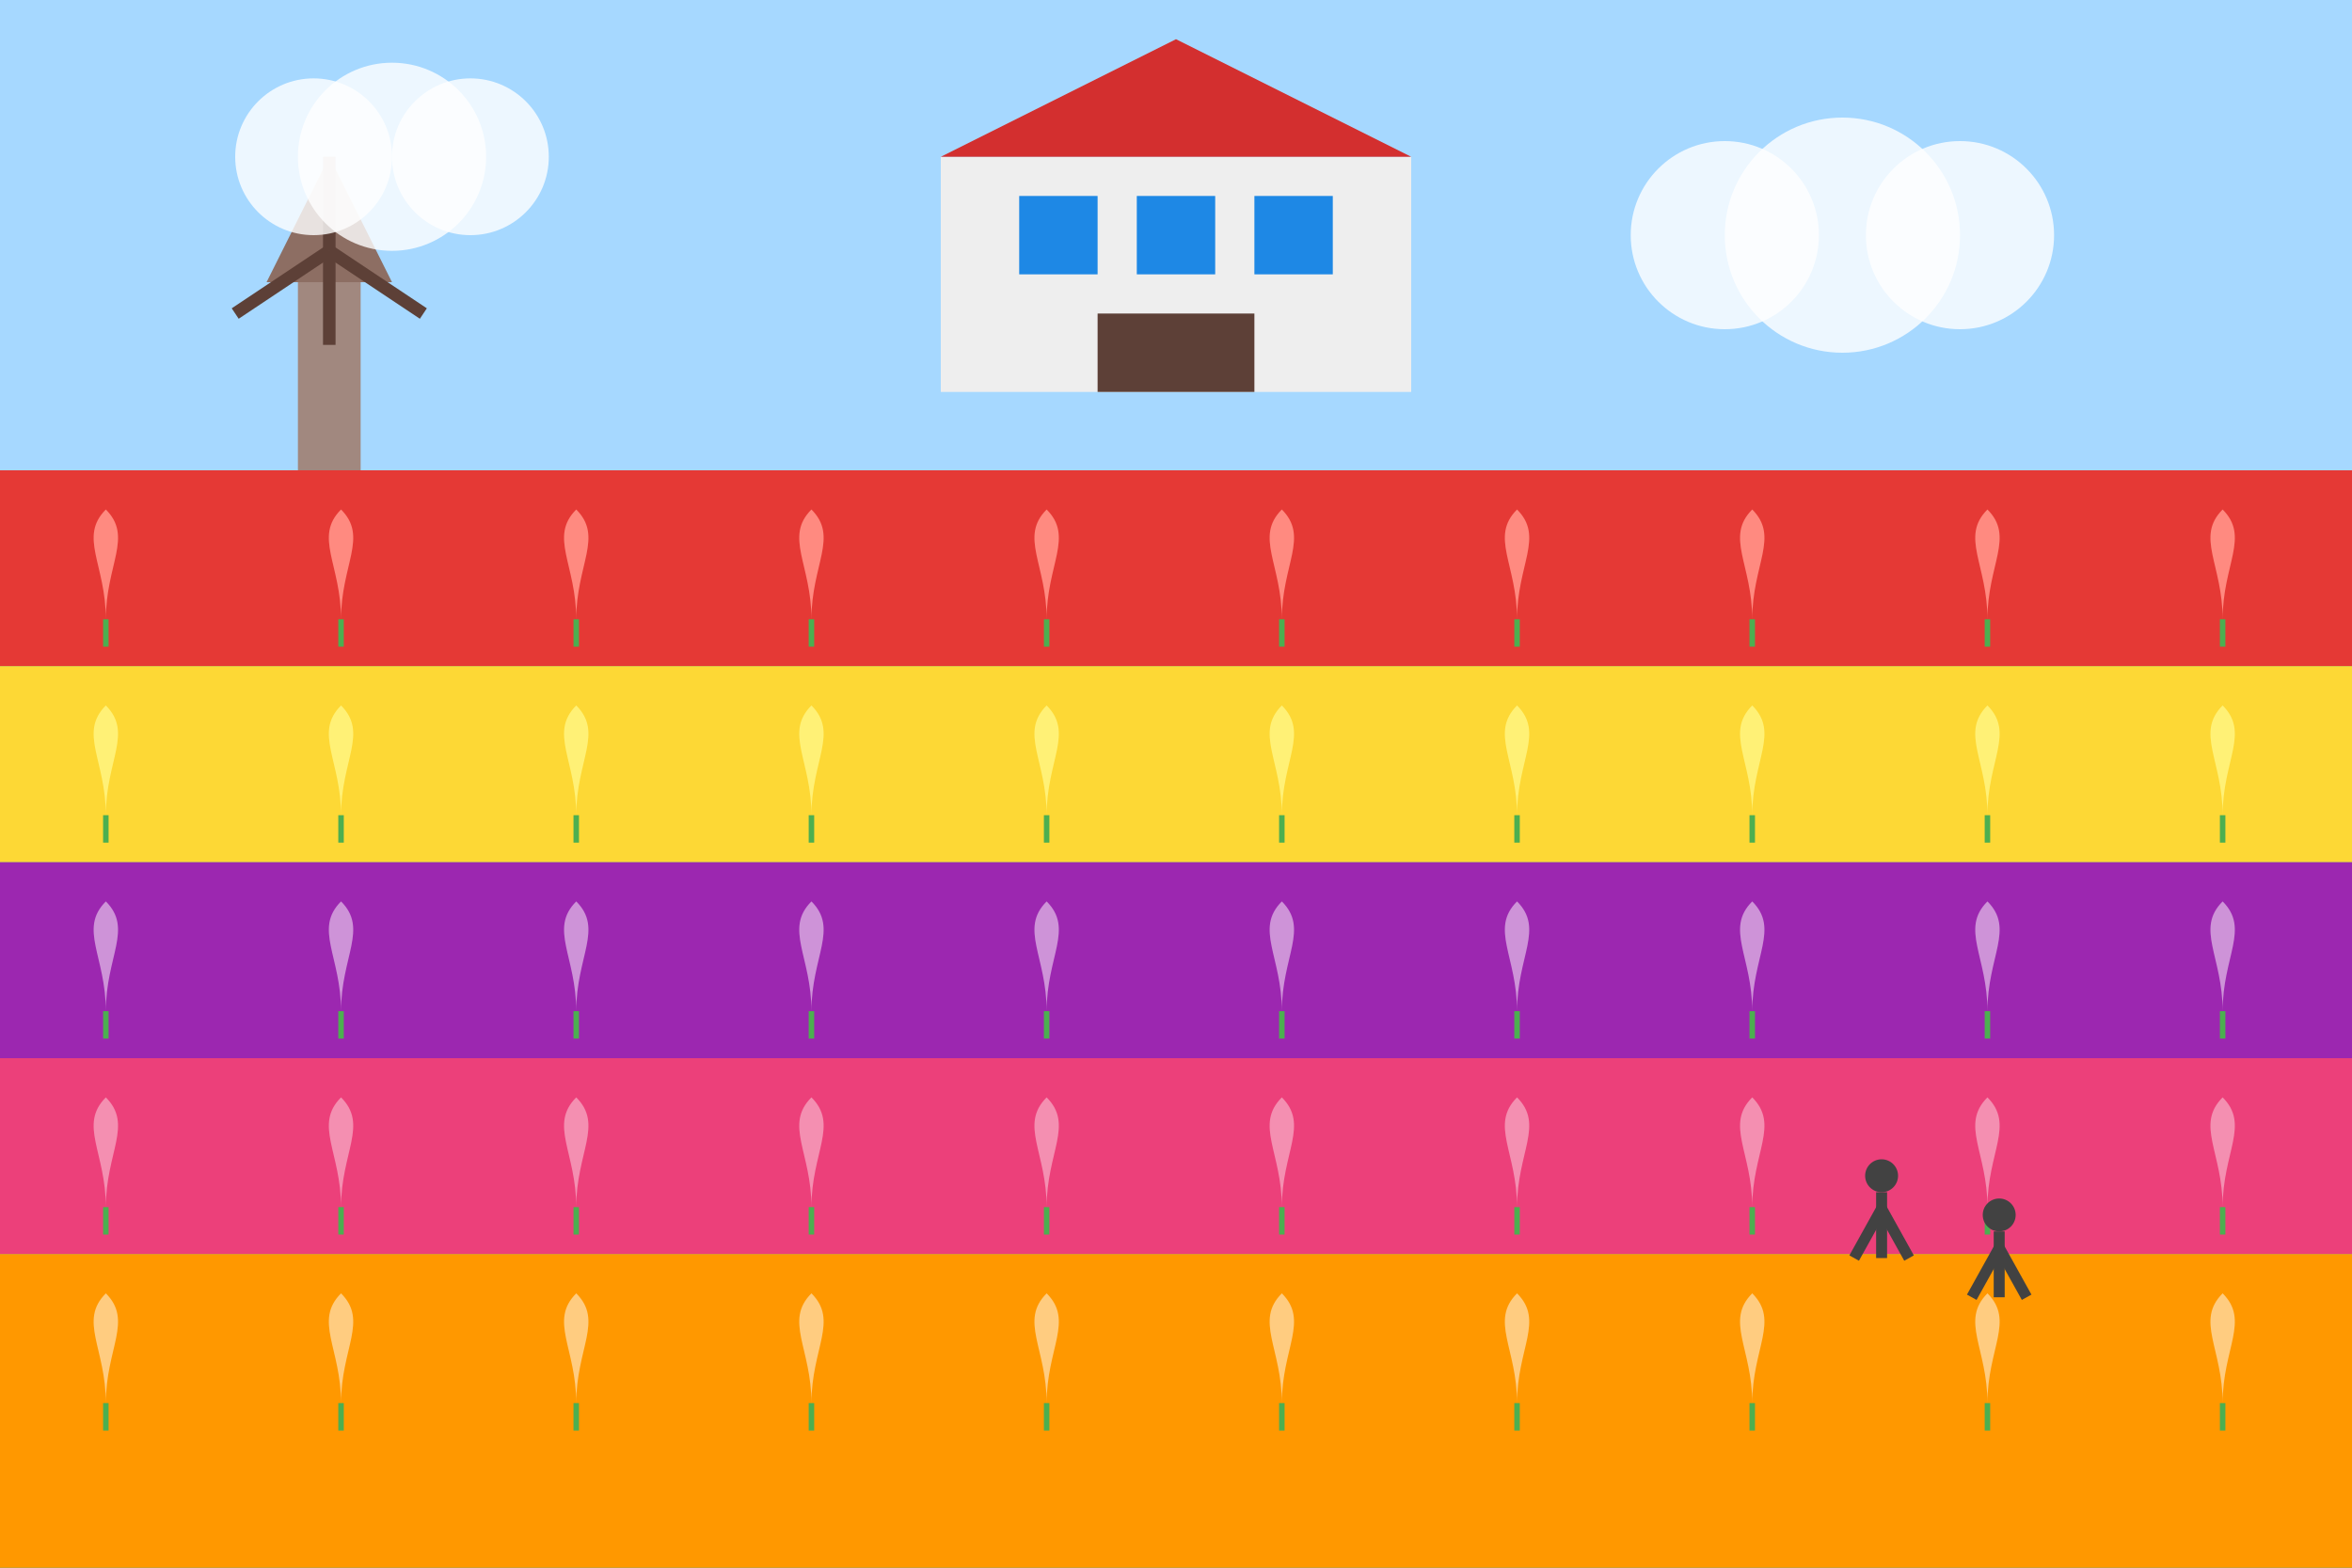 <svg width="300" height="200" viewBox="0 0 300 200" xmlns="http://www.w3.org/2000/svg">
  <rect x="0" y="0" width="300" height="200" fill="#333333" stroke="none"/>
  <!-- Sky background -->
  <rect x="0" y="0" width="300" height="60" fill="#a6d8ff"/>
  
  <!-- Ground -->
  <rect x="0" y="60" width="300" height="140" fill="#81c784"/>
  
  <!-- Tulip fields with different colors in stripes -->
  <g>
    <!-- Red tulip field -->
    <rect x="0" y="60" width="300" height="25" fill="#e53935"/>
    <g transform="translate(10, 65)">
      <g transform="scale(0.7)">
        <!-- Stylized tulips -->
        <path d="M5,20 C5,10 0,5 5,0 C10,5 5,10 5,20 Z" fill="#ff8a80"/>
        <path d="M5,20 L5,25" stroke="#4caf50" stroke-width="1"/>
      </g>
    </g>
    <!-- Repeat tulips across red field -->
    <g transform="translate(40, 65)">
      <g transform="scale(0.7)">
        <path d="M5,20 C5,10 0,5 5,0 C10,5 5,10 5,20 Z" fill="#ff8a80"/>
        <path d="M5,20 L5,25" stroke="#4caf50" stroke-width="1"/>
      </g>
    </g>
    <g transform="translate(70, 65)">
      <g transform="scale(0.7)">
        <path d="M5,20 C5,10 0,5 5,0 C10,5 5,10 5,20 Z" fill="#ff8a80"/>
        <path d="M5,20 L5,25" stroke="#4caf50" stroke-width="1"/>
      </g>
    </g>
    <g transform="translate(100, 65)">
      <g transform="scale(0.7)">
        <path d="M5,20 C5,10 0,5 5,0 C10,5 5,10 5,20 Z" fill="#ff8a80"/>
        <path d="M5,20 L5,25" stroke="#4caf50" stroke-width="1"/>
      </g>
    </g>
    <g transform="translate(130, 65)">
      <g transform="scale(0.7)">
        <path d="M5,20 C5,10 0,5 5,0 C10,5 5,10 5,20 Z" fill="#ff8a80"/>
        <path d="M5,20 L5,25" stroke="#4caf50" stroke-width="1"/>
      </g>
    </g>
    <g transform="translate(160, 65)">
      <g transform="scale(0.7)">
        <path d="M5,20 C5,10 0,5 5,0 C10,5 5,10 5,20 Z" fill="#ff8a80"/>
        <path d="M5,20 L5,25" stroke="#4caf50" stroke-width="1"/>
      </g>
    </g>
    <g transform="translate(190, 65)">
      <g transform="scale(0.7)">
        <path d="M5,20 C5,10 0,5 5,0 C10,5 5,10 5,20 Z" fill="#ff8a80"/>
        <path d="M5,20 L5,25" stroke="#4caf50" stroke-width="1"/>
      </g>
    </g>
    <g transform="translate(220, 65)">
      <g transform="scale(0.7)">
        <path d="M5,20 C5,10 0,5 5,0 C10,5 5,10 5,20 Z" fill="#ff8a80"/>
        <path d="M5,20 L5,25" stroke="#4caf50" stroke-width="1"/>
      </g>
    </g>
    <g transform="translate(250, 65)">
      <g transform="scale(0.7)">
        <path d="M5,20 C5,10 0,5 5,0 C10,5 5,10 5,20 Z" fill="#ff8a80"/>
        <path d="M5,20 L5,25" stroke="#4caf50" stroke-width="1"/>
      </g>
    </g>
    <g transform="translate(280, 65)">
      <g transform="scale(0.7)">
        <path d="M5,20 C5,10 0,5 5,0 C10,5 5,10 5,20 Z" fill="#ff8a80"/>
        <path d="M5,20 L5,25" stroke="#4caf50" stroke-width="1"/>
      </g>
    </g>
    
    <!-- Yellow tulip field -->
    <rect x="0" y="85" width="300" height="25" fill="#fdd835"/>
    <g transform="translate(10, 90)">
      <g transform="scale(0.7)">
        <path d="M5,20 C5,10 0,5 5,0 C10,5 5,10 5,20 Z" fill="#fff176"/>
        <path d="M5,20 L5,25" stroke="#4caf50" stroke-width="1"/>
      </g>
    </g>
    <!-- Repeat tulips across yellow field -->
    <g transform="translate(40, 90)">
      <g transform="scale(0.7)">
        <path d="M5,20 C5,10 0,5 5,0 C10,5 5,10 5,20 Z" fill="#fff176"/>
        <path d="M5,20 L5,25" stroke="#4caf50" stroke-width="1"/>
      </g>
    </g>
    <g transform="translate(70, 90)">
      <g transform="scale(0.7)">
        <path d="M5,20 C5,10 0,5 5,0 C10,5 5,10 5,20 Z" fill="#fff176"/>
        <path d="M5,20 L5,25" stroke="#4caf50" stroke-width="1"/>
      </g>
    </g>
    <g transform="translate(100, 90)">
      <g transform="scale(0.7)">
        <path d="M5,20 C5,10 0,5 5,0 C10,5 5,10 5,20 Z" fill="#fff176"/>
        <path d="M5,20 L5,25" stroke="#4caf50" stroke-width="1"/>
      </g>
    </g>
    <g transform="translate(130, 90)">
      <g transform="scale(0.7)">
        <path d="M5,20 C5,10 0,5 5,0 C10,5 5,10 5,20 Z" fill="#fff176"/>
        <path d="M5,20 L5,25" stroke="#4caf50" stroke-width="1"/>
      </g>
    </g>
    <g transform="translate(160, 90)">
      <g transform="scale(0.7)">
        <path d="M5,20 C5,10 0,5 5,0 C10,5 5,10 5,20 Z" fill="#fff176"/>
        <path d="M5,20 L5,25" stroke="#4caf50" stroke-width="1"/>
      </g>
    </g>
    <g transform="translate(190, 90)">
      <g transform="scale(0.7)">
        <path d="M5,20 C5,10 0,5 5,0 C10,5 5,10 5,20 Z" fill="#fff176"/>
        <path d="M5,20 L5,25" stroke="#4caf50" stroke-width="1"/>
      </g>
    </g>
    <g transform="translate(220, 90)">
      <g transform="scale(0.7)">
        <path d="M5,20 C5,10 0,5 5,0 C10,5 5,10 5,20 Z" fill="#fff176"/>
        <path d="M5,20 L5,25" stroke="#4caf50" stroke-width="1"/>
      </g>
    </g>
    <g transform="translate(250, 90)">
      <g transform="scale(0.7)">
        <path d="M5,20 C5,10 0,5 5,0 C10,5 5,10 5,20 Z" fill="#fff176"/>
        <path d="M5,20 L5,25" stroke="#4caf50" stroke-width="1"/>
      </g>
    </g>
    <g transform="translate(280, 90)">
      <g transform="scale(0.7)">
        <path d="M5,20 C5,10 0,5 5,0 C10,5 5,10 5,20 Z" fill="#fff176"/>
        <path d="M5,20 L5,25" stroke="#4caf50" stroke-width="1"/>
      </g>
    </g>
    
    <!-- Purple tulip field -->
    <rect x="0" y="110" width="300" height="25" fill="#9c27b0"/>
    <g transform="translate(10, 115)">
      <g transform="scale(0.7)">
        <path d="M5,20 C5,10 0,5 5,0 C10,5 5,10 5,20 Z" fill="#ce93d8"/>
        <path d="M5,20 L5,25" stroke="#4caf50" stroke-width="1"/>
      </g>
    </g>
    <!-- Repeat tulips across purple field -->
    <g transform="translate(40, 115)">
      <g transform="scale(0.7)">
        <path d="M5,20 C5,10 0,5 5,0 C10,5 5,10 5,20 Z" fill="#ce93d8"/>
        <path d="M5,20 L5,25" stroke="#4caf50" stroke-width="1"/>
      </g>
    </g>
    <g transform="translate(70, 115)">
      <g transform="scale(0.7)">
        <path d="M5,20 C5,10 0,5 5,0 C10,5 5,10 5,20 Z" fill="#ce93d8"/>
        <path d="M5,20 L5,25" stroke="#4caf50" stroke-width="1"/>
      </g>
    </g>
    <g transform="translate(100, 115)">
      <g transform="scale(0.7)">
        <path d="M5,20 C5,10 0,5 5,0 C10,5 5,10 5,20 Z" fill="#ce93d8"/>
        <path d="M5,20 L5,25" stroke="#4caf50" stroke-width="1"/>
      </g>
    </g>
    <g transform="translate(130, 115)">
      <g transform="scale(0.7)">
        <path d="M5,20 C5,10 0,5 5,0 C10,5 5,10 5,20 Z" fill="#ce93d8"/>
        <path d="M5,20 L5,25" stroke="#4caf50" stroke-width="1"/>
      </g>
    </g>
    <g transform="translate(160, 115)">
      <g transform="scale(0.7)">
        <path d="M5,20 C5,10 0,5 5,0 C10,5 5,10 5,20 Z" fill="#ce93d8"/>
        <path d="M5,20 L5,25" stroke="#4caf50" stroke-width="1"/>
      </g>
    </g>
    <g transform="translate(190, 115)">
      <g transform="scale(0.7)">
        <path d="M5,20 C5,10 0,5 5,0 C10,5 5,10 5,20 Z" fill="#ce93d8"/>
        <path d="M5,20 L5,25" stroke="#4caf50" stroke-width="1"/>
      </g>
    </g>
    <g transform="translate(220, 115)">
      <g transform="scale(0.7)">
        <path d="M5,20 C5,10 0,5 5,0 C10,5 5,10 5,20 Z" fill="#ce93d8"/>
        <path d="M5,20 L5,25" stroke="#4caf50" stroke-width="1"/>
      </g>
    </g>
    <g transform="translate(250, 115)">
      <g transform="scale(0.7)">
        <path d="M5,20 C5,10 0,5 5,0 C10,5 5,10 5,20 Z" fill="#ce93d8"/>
        <path d="M5,20 L5,25" stroke="#4caf50" stroke-width="1"/>
      </g>
    </g>
    <g transform="translate(280, 115)">
      <g transform="scale(0.7)">
        <path d="M5,20 C5,10 0,5 5,0 C10,5 5,10 5,20 Z" fill="#ce93d8"/>
        <path d="M5,20 L5,25" stroke="#4caf50" stroke-width="1"/>
      </g>
    </g>
    
    <!-- Pink tulip field -->
    <rect x="0" y="135" width="300" height="25" fill="#ec407a"/>
    <g transform="translate(10, 140)">
      <g transform="scale(0.7)">
        <path d="M5,20 C5,10 0,5 5,0 C10,5 5,10 5,20 Z" fill="#f48fb1"/>
        <path d="M5,20 L5,25" stroke="#4caf50" stroke-width="1"/>
      </g>
    </g>
    <!-- Repeat tulips across pink field -->
    <g transform="translate(40, 140)">
      <g transform="scale(0.7)">
        <path d="M5,20 C5,10 0,5 5,0 C10,5 5,10 5,20 Z" fill="#f48fb1"/>
        <path d="M5,20 L5,25" stroke="#4caf50" stroke-width="1"/>
      </g>
    </g>
    <g transform="translate(70, 140)">
      <g transform="scale(0.7)">
        <path d="M5,20 C5,10 0,5 5,0 C10,5 5,10 5,20 Z" fill="#f48fb1"/>
        <path d="M5,20 L5,25" stroke="#4caf50" stroke-width="1"/>
      </g>
    </g>
    <g transform="translate(100, 140)">
      <g transform="scale(0.7)">
        <path d="M5,20 C5,10 0,5 5,0 C10,5 5,10 5,20 Z" fill="#f48fb1"/>
        <path d="M5,20 L5,25" stroke="#4caf50" stroke-width="1"/>
      </g>
    </g>
    <g transform="translate(130, 140)">
      <g transform="scale(0.7)">
        <path d="M5,20 C5,10 0,5 5,0 C10,5 5,10 5,20 Z" fill="#f48fb1"/>
        <path d="M5,20 L5,25" stroke="#4caf50" stroke-width="1"/>
      </g>
    </g>
    <g transform="translate(160, 140)">
      <g transform="scale(0.7)">
        <path d="M5,20 C5,10 0,5 5,0 C10,5 5,10 5,20 Z" fill="#f48fb1"/>
        <path d="M5,20 L5,25" stroke="#4caf50" stroke-width="1"/>
      </g>
    </g>
    <g transform="translate(190, 140)">
      <g transform="scale(0.7)">
        <path d="M5,20 C5,10 0,5 5,0 C10,5 5,10 5,20 Z" fill="#f48fb1"/>
        <path d="M5,20 L5,25" stroke="#4caf50" stroke-width="1"/>
      </g>
    </g>
    <g transform="translate(220, 140)">
      <g transform="scale(0.7)">
        <path d="M5,20 C5,10 0,5 5,0 C10,5 5,10 5,20 Z" fill="#f48fb1"/>
        <path d="M5,20 L5,25" stroke="#4caf50" stroke-width="1"/>
      </g>
    </g>
    <g transform="translate(250, 140)">
      <g transform="scale(0.7)">
        <path d="M5,20 C5,10 0,5 5,0 C10,5 5,10 5,20 Z" fill="#f48fb1"/>
        <path d="M5,20 L5,25" stroke="#4caf50" stroke-width="1"/>
      </g>
    </g>
    <g transform="translate(280, 140)">
      <g transform="scale(0.7)">
        <path d="M5,20 C5,10 0,5 5,0 C10,5 5,10 5,20 Z" fill="#f48fb1"/>
        <path d="M5,20 L5,25" stroke="#4caf50" stroke-width="1"/>
      </g>
    </g>
    
    <!-- Orange tulip field -->
    <rect x="0" y="160" width="300" height="40" fill="#ff9800"/>
    <g transform="translate(10, 165)">
      <g transform="scale(0.7)">
        <path d="M5,20 C5,10 0,5 5,0 C10,5 5,10 5,20 Z" fill="#ffcc80"/>
        <path d="M5,20 L5,25" stroke="#4caf50" stroke-width="1"/>
      </g>
    </g>
    <!-- Repeat tulips across orange field -->
    <g transform="translate(40, 165)">
      <g transform="scale(0.7)">
        <path d="M5,20 C5,10 0,5 5,0 C10,5 5,10 5,20 Z" fill="#ffcc80"/>
        <path d="M5,20 L5,25" stroke="#4caf50" stroke-width="1"/>
      </g>
    </g>
    <g transform="translate(70, 165)">
      <g transform="scale(0.7)">
        <path d="M5,20 C5,10 0,5 5,0 C10,5 5,10 5,20 Z" fill="#ffcc80"/>
        <path d="M5,20 L5,25" stroke="#4caf50" stroke-width="1"/>
      </g>
    </g>
    <g transform="translate(100, 165)">
      <g transform="scale(0.7)">
        <path d="M5,20 C5,10 0,5 5,0 C10,5 5,10 5,20 Z" fill="#ffcc80"/>
        <path d="M5,20 L5,25" stroke="#4caf50" stroke-width="1"/>
      </g>
    </g>
    <g transform="translate(130, 165)">
      <g transform="scale(0.7)">
        <path d="M5,20 C5,10 0,5 5,0 C10,5 5,10 5,20 Z" fill="#ffcc80"/>
        <path d="M5,20 L5,25" stroke="#4caf50" stroke-width="1"/>
      </g>
    </g>
    <g transform="translate(160, 165)">
      <g transform="scale(0.7)">
        <path d="M5,20 C5,10 0,5 5,0 C10,5 5,10 5,20 Z" fill="#ffcc80"/>
        <path d="M5,20 L5,25" stroke="#4caf50" stroke-width="1"/>
      </g>
    </g>
    <g transform="translate(190, 165)">
      <g transform="scale(0.7)">
        <path d="M5,20 C5,10 0,5 5,0 C10,5 5,10 5,20 Z" fill="#ffcc80"/>
        <path d="M5,20 L5,25" stroke="#4caf50" stroke-width="1"/>
      </g>
    </g>
    <g transform="translate(220, 165)">
      <g transform="scale(0.7)">
        <path d="M5,20 C5,10 0,5 5,0 C10,5 5,10 5,20 Z" fill="#ffcc80"/>
        <path d="M5,20 L5,25" stroke="#4caf50" stroke-width="1"/>
      </g>
    </g>
    <g transform="translate(250, 165)">
      <g transform="scale(0.7)">
        <path d="M5,20 C5,10 0,5 5,0 C10,5 5,10 5,20 Z" fill="#ffcc80"/>
        <path d="M5,20 L5,25" stroke="#4caf50" stroke-width="1"/>
      </g>
    </g>
    <g transform="translate(280, 165)">
      <g transform="scale(0.7)">
        <path d="M5,20 C5,10 0,5 5,0 C10,5 5,10 5,20 Z" fill="#ffcc80"/>
        <path d="M5,20 L5,25" stroke="#4caf50" stroke-width="1"/>
      </g>
    </g>
  </g>
  
  <!-- Keukenhof buildings in the background -->
  <g transform="translate(120, 10)">
    <!-- Main building -->
    <rect x="0" y="10" width="60" height="30" fill="#eeeeee"/>
    <polygon points="0,10 30,-5 60,10" fill="#d32f2f"/>
    <rect x="10" y="15" width="10" height="10" fill="#1e88e5"/>
    <rect x="25" y="15" width="10" height="10" fill="#1e88e5"/>
    <rect x="40" y="15" width="10" height="10" fill="#1e88e5"/>
    <rect x="20" y="30" width="20" height="10" fill="#5d4037"/>
  </g>
  
  <!-- Windmill in the distance -->
  <g transform="translate(30, 20) scale(0.8)">
    <rect x="10" y="20" width="10" height="30" fill="#a1887f"/>
    <polygon points="5,20 25,20 15,0" fill="#8d6e63"/>
    <line x1="15" y1="15" x2="0" y2="25" stroke="#5d4037" stroke-width="2"/>
    <line x1="15" y1="15" x2="30" y2="25" stroke="#5d4037" stroke-width="2"/>
    <line x1="15" y1="15" x2="15" y2="0" stroke="#5d4037" stroke-width="2"/>
    <line x1="15" y1="15" x2="15" y2="30" stroke="#5d4037" stroke-width="2"/>
  </g>
  
  <!-- People walking through the gardens -->
  <g transform="translate(240, 150) scale(0.7)">
    <circle cx="0" cy="0" r="3" fill="#424242"/>
    <line x1="0" y1="3" x2="0" y2="15" stroke="#424242" stroke-width="2"/>
    <line x1="0" y1="6" x2="-5" y2="15" stroke="#424242" stroke-width="2"/>
    <line x1="0" y1="6" x2="5" y2="15" stroke="#424242" stroke-width="2"/>
  </g>
  
  <g transform="translate(255, 155) scale(0.7)">
    <circle cx="0" cy="0" r="3" fill="#424242"/>
    <line x1="0" y1="3" x2="0" y2="15" stroke="#424242" stroke-width="2"/>
    <line x1="0" y1="6" x2="-5" y2="15" stroke="#424242" stroke-width="2"/>
    <line x1="0" y1="6" x2="5" y2="15" stroke="#424242" stroke-width="2"/>
  </g>
  
  <!-- Clouds -->
  <g transform="translate(40, 20)">
    <circle cx="0" cy="0" r="10" fill="#ffffff" fill-opacity="0.8"/>
    <circle cx="10" cy="0" r="12" fill="#ffffff" fill-opacity="0.8"/>
    <circle cx="20" cy="0" r="10" fill="#ffffff" fill-opacity="0.8"/>
  </g>
  
  <g transform="translate(220, 30)">
    <circle cx="0" cy="0" r="12" fill="#ffffff" fill-opacity="0.8"/>
    <circle cx="15" cy="0" r="15" fill="#ffffff" fill-opacity="0.8"/>
    <circle cx="30" cy="0" r="12" fill="#ffffff" fill-opacity="0.8"/>
  </g>
</svg>
